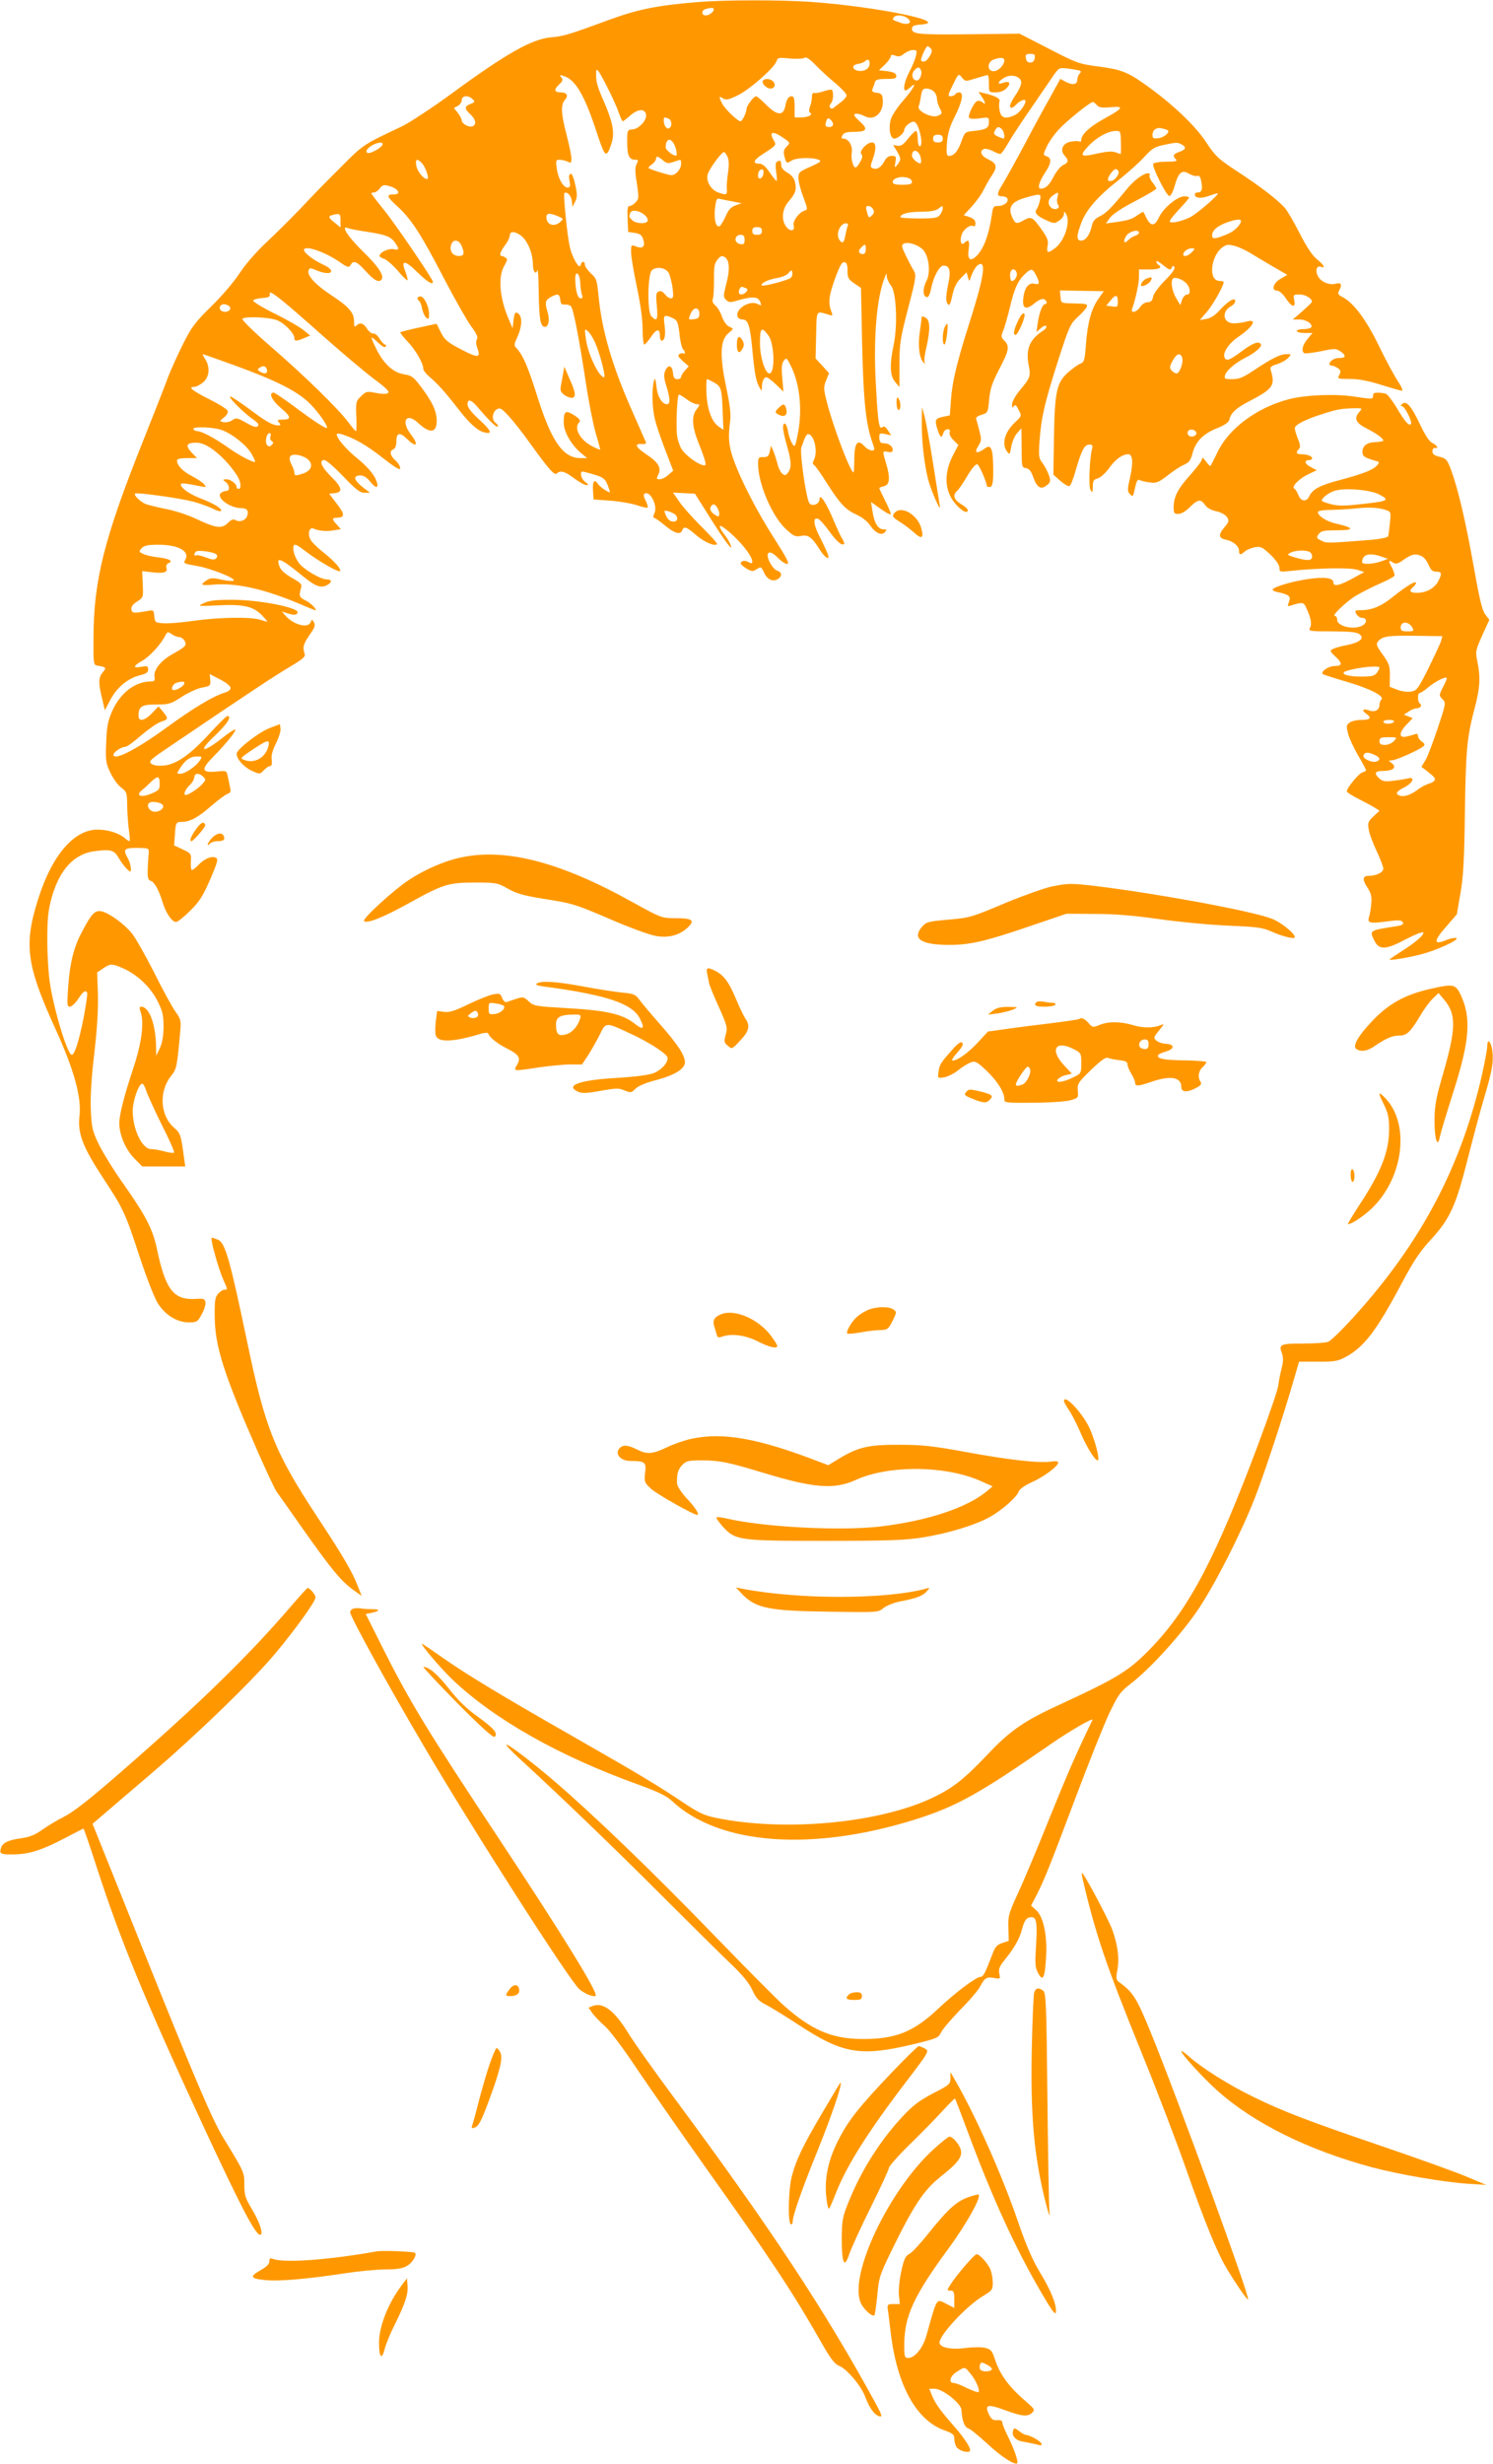 <?xml version="1.0" standalone="no"?>
<!DOCTYPE svg PUBLIC "-//W3C//DTD SVG 20010904//EN"
 "http://www.w3.org/TR/2001/REC-SVG-20010904/DTD/svg10.dtd">
<svg version="1.0" xmlns="http://www.w3.org/2000/svg"
 width="776pt" height="1280pt" viewBox="0 0 776 1280"
 preserveAspectRatio="xMidYMid meet">
<g transform="translate(0,1280) scale(0.1,-0.1)"
fill="#ff9800" stroke="none">
<path d="M3625 12789 c-212 -17 -313 -38 -470 -96 -200 -74 -229 -82 -292 -87
-99 -9 -233 -85 -514 -291 -101 -74 -218 -151 -259 -171 -205 -97 -201 -94
-320 -214 -64 -63 -154 -155 -200 -205 -47 -49 -128 -130 -181 -180 -59 -55
-114 -119 -144 -165 -27 -42 -91 -117 -145 -170 -84 -82 -104 -108 -148 -196
-28 -56 -65 -137 -81 -180 -16 -44 -74 -191 -129 -329 -200 -501 -255 -719
-256 -1015 -1 -137 0 -145 19 -148 45 -7 49 -11 33 -30 -26 -29 -28 -54 -10
-130 l17 -72 29 55 c33 63 90 111 154 127 32 8 42 15 42 30 0 18 -5 19 -35 14
-46 -9 -44 4 4 31 39 22 97 85 120 131 11 21 14 21 34 7 12 -8 29 -15 39 -15
9 0 22 -9 28 -20 12 -23 6 -29 -68 -71 -58 -33 -95 -81 -89 -116 3 -18 0 -23
-17 -23 -83 0 -159 -58 -202 -152 -23 -53 -29 -80 -32 -165 -4 -92 -2 -107 21
-156 14 -30 39 -65 56 -78 29 -21 31 -27 32 -88 0 -36 4 -93 8 -126 5 -33 7
-62 5 -64 -2 -2 -12 3 -22 12 -31 28 -89 47 -145 47 -123 0 -238 -134 -310
-365 -74 -235 -59 -341 91 -670 97 -213 137 -357 125 -454 -10 -90 16 -159
128 -329 98 -148 111 -175 184 -399 37 -112 78 -217 96 -245 39 -61 100 -98
160 -98 42 0 46 2 68 43 13 23 21 52 19 62 -3 17 -11 20 -47 17 -118 -8 -160
45 -205 258 -22 104 -57 172 -170 333 -54 75 -113 172 -133 213 -33 69 -37 87
-41 178 -3 67 3 165 18 293 15 128 21 231 19 307 l-4 114 31 21 c38 26 47 26
111 -3 72 -34 137 -97 173 -169 25 -50 30 -72 30 -131 0 -48 -7 -84 -19 -111
l-19 -40 -1 51 c-2 114 -36 204 -77 204 -10 0 -11 -7 -2 -31 18 -53 3 -164
-41 -294 -45 -136 -71 -235 -71 -281 0 -59 32 -134 76 -180 l43 -44 112 0 112
0 -7 48 c-15 115 -18 125 -52 154 -72 63 -79 188 -15 268 29 36 31 46 47 223
6 64 5 70 -23 110 -17 23 -67 114 -111 203 -45 88 -96 179 -115 203 -40 50
-118 107 -158 116 -35 8 -52 -9 -103 -106 -43 -80 -63 -162 -72 -291 -6 -87
-5 -98 9 -98 9 0 29 18 43 40 26 39 38 48 47 33 3 -5 -6 -63 -18 -129 -24
-121 -47 -194 -62 -194 -22 0 -92 230 -114 375 -7 44 -13 143 -13 220 0 116 4
154 23 223 41 145 117 227 224 240 83 11 101 6 125 -37 12 -20 30 -45 42 -56
20 -18 20 -18 20 6 -1 13 -7 35 -15 49 -27 48 -21 55 48 55 60 -1 62 -2 60
-25 -9 -120 -8 -140 10 -146 20 -6 43 -48 63 -114 16 -53 48 -100 69 -100 8 0
41 26 73 58 48 47 66 75 104 162 36 83 43 107 32 113 -21 12 -59 -2 -90 -34
-15 -16 -31 -29 -36 -29 -5 0 -7 19 -6 43 3 41 2 43 -42 64 l-45 21 4 54 c4
65 6 68 37 68 41 0 85 24 153 84 35 30 73 58 84 62 15 5 18 12 13 32 -3 15 -8
41 -12 58 -6 30 -7 31 -55 26 -82 -8 -87 9 -21 76 69 70 127 142 113 142 -5 0
-31 -17 -58 -38 -110 -88 -141 -83 -45 7 63 60 90 101 63 101 -4 0 -45 -40
-89 -88 -102 -112 -175 -163 -239 -169 -31 -3 -54 0 -66 9 -17 13 -7 21 110
100 409 277 525 353 605 401 74 44 87 55 81 72 -11 33 -6 50 27 98 26 36 30
48 22 63 -10 18 -11 18 -17 2 -13 -34 -87 -15 -130 32 l-20 23 25 -8 c37 -12
52 -11 57 2 9 26 -197 67 -342 67 -84 0 -118 -4 -145 -17 -35 -17 -35 -17 72
-12 132 7 184 -5 229 -51 18 -19 31 -34 28 -34 -2 0 -20 5 -39 11 -51 15 -213
12 -342 -6 -62 -9 -133 -15 -158 -13 -43 3 -45 4 -48 37 -3 33 -4 33 -40 26
-67 -12 -77 -11 -79 10 -2 13 8 27 30 40 32 21 32 22 29 89 l-3 69 51 -6 c61
-7 83 -1 75 23 -3 11 1 20 10 24 28 10 7 23 -49 30 -31 3 -67 11 -81 18 -24
11 -24 12 -9 30 14 14 32 18 86 18 107 0 168 -35 140 -80 -10 -17 -4 -19 61
-30 74 -13 212 -68 190 -77 -7 -3 -36 0 -64 6 -43 10 -56 9 -75 -4 -36 -23
-29 -28 28 -23 120 12 267 -20 452 -98 44 -19 82 -34 84 -34 14 0 -22 37 -49
50 -33 16 -37 24 -24 66 6 18 -2 26 -48 52 -38 22 -58 40 -65 61 -19 53 8 41
128 -57 59 -48 89 -59 119 -42 28 14 27 30 -1 30 -33 0 -123 54 -146 87 -22
33 -33 69 -25 89 4 10 20 2 61 -30 67 -51 171 -111 179 -103 9 9 -30 53 -86
97 -28 22 -57 50 -65 63 -19 29 -10 71 13 61 29 -13 70 -16 107 -9 l36 6 -21
23 c-26 27 -26 36 -3 36 45 1 46 16 4 71 l-41 54 29 3 c44 5 38 30 -20 87 -50
49 -64 85 -34 85 9 0 53 -38 98 -85 65 -68 87 -85 110 -85 l29 0 -29 22 c-57
44 -63 68 -19 68 15 0 33 -12 48 -31 36 -46 52 -34 26 19 -14 27 -47 64 -90
99 -60 48 -109 106 -109 127 0 4 10 4 23 1 68 -21 131 -57 214 -122 69 -54 93
-68 93 -55 0 10 -11 28 -25 40 -28 25 -32 50 -10 58 9 4 15 19 15 39 0 47 17
52 54 16 51 -50 65 -35 21 23 -53 69 -23 116 39 58 60 -56 96 -52 96 12 -1 50
-21 95 -80 174 -40 53 -50 61 -88 67 -56 8 -105 52 -143 126 -37 75 -37 80 5
40 21 -20 36 -29 40 -22 4 6 3 11 -3 11 -5 0 -18 14 -28 30 -10 17 -24 29 -33
27 -8 -1 -23 10 -32 25 -19 30 -37 35 -56 16 -9 -9 -12 -4 -12 23 0 45 -26 75
-122 138 -80 53 -124 101 -114 127 5 13 10 13 42 -1 77 -32 107 -3 32 31 -46
21 -98 60 -98 75 0 27 103 -7 179 -58 47 -33 54 -35 63 -20 15 27 32 20 80
-33 43 -48 70 -61 82 -41 13 21 -19 68 -98 145 -79 77 -117 137 -78 121 9 -4
56 -13 104 -20 96 -15 120 -25 142 -57 22 -31 20 -39 -6 -33 -25 6 -69 -13
-75 -31 -2 -7 7 -14 21 -18 13 -3 46 -31 72 -61 26 -31 49 -53 52 -51 2 3 -3
23 -11 45 -25 62 -3 61 62 -3 50 -49 81 -69 81 -50 0 14 -193 297 -253 372
-37 45 -67 85 -67 87 0 3 6 5 14 5 8 0 22 10 30 21 12 17 21 20 43 14 51 -12
73 -45 30 -45 -41 0 -38 -11 18 -62 73 -66 126 -149 245 -379 55 -105 117
-214 138 -243 29 -39 37 -57 31 -68 -6 -10 -5 -27 1 -44 21 -54 6 -56 -82 -10
-71 37 -86 49 -106 88 l-23 46 -92 -20 c-51 -11 -94 -22 -96 -24 -3 -3 14 -23
36 -47 42 -43 83 -114 83 -142 0 -8 12 -25 27 -38 47 -40 84 -81 144 -158 65
-85 109 -126 145 -135 46 -12 39 7 -24 65 -40 36 -62 65 -62 79 0 32 19 27 54
-15 58 -68 97 -106 103 -99 4 3 -1 12 -11 19 -22 16 -18 56 7 71 16 9 25 4 63
-38 24 -26 72 -87 106 -135 100 -139 130 -173 142 -161 18 18 43 11 90 -25 26
-19 54 -35 63 -35 14 0 13 3 -5 16 -21 14 -31 54 -14 54 5 0 32 -7 61 -16 44
-13 55 -21 67 -49 8 -19 14 -37 14 -41 0 -9 -54 27 -63 43 -17 27 -28 12 -25
-34 l3 -48 85 -6 c47 -3 109 -14 138 -23 29 -10 56 -16 58 -13 3 3 -2 19 -10
36 -11 20 -12 32 -6 36 29 18 69 -62 52 -100 -7 -14 -8 -25 -3 -25 5 0 31 -18
57 -40 51 -42 81 -50 90 -25 9 23 22 18 71 -24 41 -36 97 -61 110 -48 3 3 -33
43 -79 89 -47 46 -99 105 -117 131 l-33 48 57 -3 57 -3 94 -149 c52 -82 94
-140 94 -129 0 10 -13 37 -30 59 -49 65 -34 69 33 9 60 -55 107 -117 107 -143
0 -10 -5 -10 -20 -2 -20 11 -40 6 -40 -8 0 -4 14 -16 30 -26 28 -16 33 -16 53
-3 22 14 24 13 36 -14 17 -38 44 -53 71 -39 26 14 26 37 0 45 -21 7 -50 53
-50 80 0 24 24 18 55 -15 16 -16 37 -30 46 -30 14 0 -2 31 -67 133 -90 140
-177 309 -214 417 -23 67 -26 110 -15 192 5 34 -1 83 -20 174 -35 165 -32 245
9 281 16 13 27 25 25 26 -2 1 -13 7 -24 13 -11 6 -26 29 -33 50 -7 21 -22 47
-33 56 -14 12 -19 24 -14 35 4 10 6 54 6 99 -1 67 2 85 18 105 16 20 23 22 38
13 25 -15 28 -67 7 -142 -15 -59 -15 -65 0 -80 14 -14 21 -15 63 -2 74 21 104
19 114 -8 8 -20 7 -21 -12 -12 -42 23 -120 -26 -105 -66 3 -8 15 -14 26 -14
28 0 39 -33 50 -154 12 -127 19 -165 36 -196 13 -24 13 -24 14 -3 0 30 10 53
23 53 6 0 29 -17 50 -37 l39 -38 -6 70 c-5 53 -3 75 7 90 14 18 16 17 36 -23
46 -90 61 -219 41 -338 -16 -88 -19 -93 -35 -64 -8 14 -17 42 -20 63 -7 40
-25 51 -25 14 0 -12 9 -54 20 -92 24 -83 25 -114 6 -140 -12 -16 -16 -17 -30
-6 -9 7 -21 32 -26 55 -6 22 -16 52 -22 66 l-11 25 -6 -30 c-5 -25 -11 -30
-34 -30 -24 1 -27 -3 -27 -35 0 -102 73 -273 145 -339 40 -37 49 -41 80 -35
37 7 56 -8 98 -75 25 -39 50 -54 41 -24 -3 10 -21 50 -41 89 -36 69 -40 110
-10 98 8 -3 34 -32 57 -64 39 -54 66 -77 77 -66 3 2 -2 15 -10 28 -8 12 -29
58 -47 101 -35 83 -69 136 -70 105 0 -26 -35 -41 -52 -24 -17 16 -52 262 -43
291 20 59 28 73 40 69 30 -12 46 -95 25 -134 -7 -13 -7 -21 1 -26 6 -3 36 -45
66 -93 71 -111 98 -139 155 -165 27 -12 57 -35 70 -55 28 -41 61 -56 78 -35
10 11 9 14 -9 14 -27 0 -48 34 -56 93 l-8 49 52 -37 c28 -20 51 -32 51 -26 0
7 -13 38 -30 71 -16 33 -30 61 -30 64 0 2 11 7 25 10 30 8 33 44 10 120 -19
64 -19 64 10 58 18 -3 25 0 25 11 0 16 -16 30 -35 33 -5 0 -16 2 -22 2 -7 1
-13 14 -13 28 0 23 3 25 31 19 l31 -7 -17 26 c-13 20 -21 24 -30 16 -17 -14
-23 34 -34 250 -11 229 7 428 48 530 9 23 10 23 10 4 1 -12 10 -33 22 -48 28
-35 35 -204 14 -307 -22 -104 -20 -162 8 -194 l22 -26 0 118 c0 108 4 133 45
291 41 156 43 174 30 195 -8 12 -26 47 -41 77 -23 48 -25 56 -12 64 24 13 89
-11 107 -40 26 -38 32 -114 12 -152 -20 -38 -21 -78 -2 -85 11 -4 18 8 26 46
12 60 43 117 64 117 32 0 39 -27 25 -93 -14 -69 -15 -95 0 -110 6 -6 14 12 21
49 9 41 21 66 43 88 l31 31 7 -25 c6 -23 7 -24 13 -5 16 45 33 70 50 73 32 7
15 -86 -61 -323 -59 -187 -83 -287 -90 -377 l-6 -86 -33 -7 c-43 -8 -47 -16
-32 -64 14 -45 23 -51 31 -21 3 11 13 20 22 20 11 0 15 -5 11 -16 -3 -9 4 -25
19 -40 l26 -26 -31 -60 c-37 -75 -40 -148 -10 -207 27 -53 90 -102 90 -71 0 6
-16 20 -35 31 -37 22 -45 48 -20 69 8 6 31 41 52 76 22 38 43 63 52 62 10 -2
47 -87 51 -115 0 -2 7 -3 15 -3 16 0 20 38 16 140 -3 63 -14 80 -39 62 -46
-33 -62 -27 -36 13 15 24 16 32 4 78 -7 29 -15 57 -17 62 -2 6 11 15 29 20 32
10 33 12 39 78 5 56 15 86 52 158 52 99 56 120 27 149 -17 17 -18 22 -6 52 8
18 23 72 35 121 23 99 42 139 78 173 33 31 39 30 58 -6 21 -41 19 -51 -9 -44
-31 7 -53 -24 -58 -81 -4 -50 16 -57 61 -19 17 14 38 23 46 20 16 -6 21 -26 7
-26 -13 0 -30 -42 -38 -96 l-7 -49 22 19 c11 11 24 16 29 12 4 -5 -4 -16 -18
-25 -69 -45 -90 -96 -73 -181 11 -55 8 -63 -49 -131 -21 -26 -38 -57 -38 -70
0 -18 3 -20 9 -10 7 11 13 7 25 -18 17 -31 17 -32 -18 -65 -54 -50 -71 -112
-42 -152 14 -18 15 -16 22 25 4 24 17 55 30 70 l23 26 1 -102 c0 -97 1 -102
22 -105 16 -2 27 -15 38 -46 19 -55 40 -68 70 -44 21 17 22 22 11 55 -7 19
-22 48 -33 62 -19 24 -20 35 -15 114 9 121 26 197 96 416 59 182 63 192 106
231 25 23 45 47 45 53 0 13 -5 13 -80 15 -55 1 -55 1 -58 34 l-3 33 114 -2
114 -2 -29 -41 c-36 -51 -56 -125 -64 -239 -6 -80 -9 -89 -30 -97 -13 -5 -41
-26 -64 -46 -58 -53 -68 -99 -72 -335 l-3 -195 37 -33 c21 -18 42 -30 47 -26
6 3 20 38 31 78 31 107 46 137 71 137 17 0 20 -4 15 -22 -13 -50 -19 -195 -8
-214 10 -16 11 -14 12 17 0 31 4 38 25 43 14 4 40 27 60 54 32 46 69 72 99 72
23 0 27 -42 10 -118 -15 -67 -15 -75 -1 -89 14 -15 16 -13 22 13 14 62 16 66
33 58 10 -4 33 -9 53 -11 29 -4 43 2 88 37 29 23 67 48 84 55 26 11 35 22 45
59 16 62 55 102 127 131 37 14 61 31 64 42 7 37 35 63 109 101 119 62 131 81
107 158 -5 17 0 22 33 32 21 7 47 21 57 32 18 20 18 20 -9 20 -32 0 -78 -23
-169 -84 -55 -37 -77 -46 -112 -46 -38 0 -43 2 -38 20 7 25 52 64 107 92 49
24 87 58 80 69 -11 19 -43 7 -100 -36 -63 -47 -81 -54 -90 -31 -9 25 24 74 74
107 78 54 99 95 40 78 -18 -5 -47 -9 -65 -9 -57 0 -66 62 -13 90 11 6 20 17
20 26 0 22 -37 0 -80 -47 -23 -26 -47 -42 -70 -46 l-34 -6 37 43 c32 37 87
135 87 154 0 3 -8 6 -18 6 -27 0 -42 20 -42 57 0 47 24 98 55 119 22 15 31 15
67 5 23 -7 60 -25 82 -39 23 -14 74 -45 114 -68 l73 -42 -36 -21 c-38 -22 -49
-61 -17 -61 10 0 30 -17 43 -37 32 -49 54 -56 46 -14 -6 30 -5 31 28 31 32 0
69 -24 63 -40 -2 -4 -25 -26 -51 -49 l-48 -41 35 0 c35 0 71 -24 61 -41 -4 -5
-22 -9 -41 -9 -19 0 -34 -4 -34 -10 0 -5 18 -10 41 -10 l41 0 -26 -31 c-26
-31 -34 -63 -17 -74 6 -3 44 2 86 10 70 15 79 15 101 0 32 -21 30 -35 -4 -35
-27 0 -52 -15 -52 -32 0 -4 6 -8 13 -8 7 0 21 -6 31 -13 15 -11 16 -17 7 -35
-11 -20 -9 -21 57 -21 46 0 96 -10 162 -31 52 -16 100 -30 107 -30 6 0 -3 22
-21 49 -18 27 -63 109 -98 182 -67 138 -132 225 -189 255 -24 12 -28 18 -19
34 17 32 12 43 -17 36 -34 -9 -77 9 -93 39 -15 29 -7 57 15 49 27 -11 16 10
-20 39 -24 19 -54 64 -90 135 -30 59 -65 119 -78 133 -40 44 -129 112 -244
187 -102 67 -115 79 -166 156 -58 87 -179 201 -318 299 -89 63 -125 77 -245
92 -97 13 -110 18 -253 92 l-152 78 -247 -3 c-277 -3 -312 0 -312 28 0 15 9
19 43 22 169 12 -219 93 -568 118 -161 11 -444 11 -590 -1z m85 -37 c0 -14
-23 -32 -42 -32 -23 0 -24 27 0 33 29 8 42 7 42 -1z m1006 -46 c30 -23 6 -39
-36 -24 -45 16 -43 15 -35 27 9 16 48 14 71 -3z m122 -158 c8 -8 7 -18 -6 -40
-15 -26 -32 -35 -44 -23 -6 6 24 74 33 75 3 0 10 -5 17 -12z m-78 -40 c-4 -18
-19 -55 -34 -82 -24 -46 -35 -96 -19 -96 3 0 15 7 25 17 39 35 15 -9 -37 -69
-31 -35 -60 -79 -65 -99 -13 -46 -3 -99 18 -99 19 0 52 29 52 45 0 18 37 48
53 42 24 -9 50 -127 27 -127 -5 0 -10 18 -10 40 0 22 -4 40 -9 40 -5 0 -24
-18 -42 -41 -24 -31 -38 -40 -54 -36 l-23 4 19 -31 c23 -38 23 -47 3 -72 -15
-18 -15 -17 -10 14 5 29 3 32 -19 32 -17 0 -29 -9 -39 -29 -17 -31 -38 -44
-60 -35 -13 5 -13 11 0 46 20 57 18 88 -4 88 -27 0 -69 -47 -55 -61 8 -8 6
-19 -6 -40 -9 -16 -19 -29 -24 -29 -13 0 -25 44 -20 78 6 35 -17 72 -44 72
-10 0 -11 4 -4 18 7 13 23 17 62 17 64 0 72 15 30 52 -17 15 -31 31 -31 35 0
12 25 9 55 -6 51 -27 101 22 93 90 -2 23 -9 30 -31 32 -22 3 -27 7 -22 20 4 9
10 25 12 35 4 13 17 17 60 17 46 0 54 3 51 18 -2 12 -16 18 -46 22 l-44 5 31
29 c17 17 31 36 31 43 0 9 6 10 23 4 17 -7 29 -4 46 10 13 10 33 19 46 19 21
0 22 -3 15 -32z m618 -10 c-2 -15 -10 -23 -23 -23 -13 0 -21 8 -23 23 -3 18 1
22 23 22 22 0 26 -4 23 -22z m-1035 -131 c31 -27 57 -54 57 -62 0 -7 -12 -23
-27 -34 -16 -12 -33 -25 -40 -31 -16 -13 -29 8 -14 23 12 12 15 59 5 70 -3 3
-22 0 -42 -7 -21 -7 -43 -11 -49 -9 -8 3 -13 -5 -13 -21 0 -13 -4 -36 -10 -50
-6 -17 -6 -27 1 -32 17 -10 -11 -24 -48 -24 l-33 0 0 55 c0 41 -4 55 -14 55
-18 0 -27 -14 -35 -54 -10 -49 -43 -46 -97 8 -25 25 -49 46 -54 46 -12 0 -50
-50 -50 -66 0 -19 -22 -64 -31 -64 -15 0 -80 63 -95 91 -19 37 -18 42 5 27 15
-9 29 -6 76 17 62 30 190 143 201 177 6 19 12 20 68 14 33 -3 67 -2 75 3 11 7
27 -3 60 -37 25 -26 72 -69 104 -95z m877 120 c0 -25 -31 -57 -56 -57 -33 0
-35 46 -1 60 32 13 57 12 57 -3z m-700 -16 c0 -26 -24 -43 -57 -39 -35 4 -38
32 -3 36 14 2 29 8 35 13 15 14 25 11 25 -10z m-1305 -253 c9 -27 19 -48 22
-48 3 0 21 14 40 31 40 34 76 36 81 3 4 -29 -37 -74 -70 -76 -28 -2 -28 -4
-28 -68 0 -68 10 -90 42 -90 16 0 17 -3 7 -22 -9 -17 -9 -40 1 -100 11 -72 11
-80 -5 -98 -10 -11 -24 -20 -32 -20 -11 0 -13 -15 -11 -67 l3 -68 34 -5 c27
-4 37 -11 44 -33 12 -37 -1 -51 -36 -38 -26 10 -27 10 -27 -29 0 -22 14 -103
30 -180 19 -89 30 -170 30 -220 0 -44 4 -80 9 -80 4 0 20 18 35 40 28 43 46
45 46 4 0 -13 4 -24 9 -24 16 0 22 31 15 81 -7 53 -3 57 41 37 27 -12 30 -21
39 -103 4 -27 11 -54 16 -59 12 -12 13 -29 2 -22 -4 2 -14 1 -21 -4 -10 -6 -6
-14 18 -36 l31 -27 -20 -22 c-11 -12 -20 -27 -20 -33 0 -7 -9 -12 -19 -12 -15
0 -21 8 -23 32 -4 40 -24 47 -40 13 -9 -21 -8 -36 5 -79 20 -64 22 -96 4 -96
-26 0 -50 40 -55 92 -5 43 -7 48 -13 28 -12 -43 -10 -143 6 -202 7 -30 32
-102 54 -159 l40 -104 -25 -22 c-14 -13 -34 -23 -45 -23 -17 0 -18 3 -9 21 20
36 3 66 -57 106 -60 40 -69 59 -27 56 17 -1 24 2 21 10 -3 7 -33 75 -67 152
-108 242 -162 428 -179 608 -8 82 -11 91 -40 117 -17 16 -31 36 -31 44 0 22
-18 20 -22 -1 -6 -27 -45 40 -57 97 -13 58 -34 270 -28 276 12 12 36 -12 39
-39 l4 -32 13 27 c12 23 12 38 1 88 -8 36 -17 59 -24 57 -6 -2 -10 -12 -8 -21
1 -9 3 -24 5 -33 1 -10 -4 -18 -12 -18 -23 0 -50 47 -57 98 -6 44 -5 47 15 47
12 0 31 -5 42 -10 17 -9 19 -7 19 17 0 15 -12 71 -25 122 -29 110 -31 157 -9
182 20 22 11 39 -21 39 -34 0 -38 14 -10 40 20 19 23 26 12 38 -10 13 -8 14
13 7 60 -18 107 -97 169 -285 38 -116 47 -131 61 -110 6 8 15 33 21 55 14 50
2 107 -45 214 -34 77 -40 102 -37 151 2 19 14 1 51 -70 27 -52 56 -116 65
-142z m1570 221 c12 -19 -4 -61 -23 -57 -21 4 -27 33 -10 52 16 18 25 20 33 5z
m824 -5 c11 -4 12 -7 3 -16 -7 -7 -12 -20 -12 -30 0 -27 -23 -32 -59 -14 l-30
16 -54 -98 c-30 -53 -91 -165 -135 -249 -45 -84 -95 -174 -111 -200 -31 -50
-32 -63 -1 -63 10 0 22 -5 25 -10 11 -17 -15 -40 -46 -40 -26 0 -28 -4 -34
-47 -15 -105 -44 -181 -83 -216 -31 -28 -45 -13 -37 39 6 44 -1 54 -23 32 -17
-17 -25 12 -13 45 11 28 45 52 61 42 6 -3 10 3 10 15 0 14 -9 24 -30 32 l-31
10 40 43 c22 24 50 62 62 86 12 24 32 60 46 80 28 43 24 60 -22 82 -36 17 -46
43 -21 53 8 3 28 -2 45 -10 16 -9 34 -16 40 -16 5 0 24 26 42 58 18 31 72 114
121 184 48 70 100 146 115 168 27 38 29 39 73 34 25 -3 51 -8 59 -10z m-537
-41 c30 9 58 17 61 17 4 0 7 -20 7 -45 0 -45 0 -45 35 -45 22 0 43 8 55 20 27
27 18 42 -16 30 -36 -14 -27 10 11 29 35 17 79 4 83 -25 2 -11 -11 -40 -27
-64 -31 -45 -39 -70 -23 -70 5 0 17 9 27 20 17 18 45 28 45 15 0 -20 -33 -63
-55 -73 -48 -22 -72 -16 -79 22 -4 18 -4 40 -1 48 6 16 -21 30 -80 44 l-29 7
17 -26 c21 -32 22 -44 3 -28 -7 6 -20 9 -27 6 -17 -7 -50 -75 -42 -87 3 -5 27
-7 54 -3 48 7 49 6 49 -18 0 -32 -13 -40 -75 -47 -49 -5 -50 -5 -68 -55 -18
-51 -39 -75 -65 -75 -12 0 -14 13 -10 68 4 51 14 84 42 139 38 76 46 123 22
123 -8 0 -18 -4 -21 -10 -3 -5 -14 -10 -24 -10 -16 0 -14 7 12 60 29 59 29 59
47 37 18 -21 18 -21 72 -4z m-218 -69 c9 -8 16 -25 16 -37 0 -12 7 -35 15 -50
13 -26 13 -28 -9 -38 -32 -15 -111 24 -101 49 4 9 9 34 12 55 5 30 10 37 29
37 12 0 30 -7 38 -16z m-2398 -39 c14 -13 13 -16 -10 -25 -33 -12 -33 -25 -1
-54 28 -26 33 -54 11 -62 -19 -7 -56 13 -56 30 0 7 -9 25 -20 39 l-21 26 21
11 c11 6 20 20 20 30 0 24 34 27 56 5z m3245 -31 c11 -13 26 -15 72 -11 73 7
66 -5 -38 -62 -72 -40 -115 -80 -115 -108 0 -8 -4 -11 -10 -8 -5 3 -26 3 -45
-1 -42 -8 -58 -44 -31 -73 22 -24 20 -36 -9 -49 -13 -6 -35 -33 -49 -60 -23
-45 -41 -62 -67 -62 -18 0 -8 36 21 80 35 52 38 78 10 88 -19 7 -19 8 0 49 10
23 38 63 62 89 42 46 164 144 178 144 4 0 14 -7 21 -16z m-2227 -70 c18 -7 21
-39 5 -50 -13 -8 -29 13 -29 39 0 19 1 20 24 11z m856 -30 c0 -8 -9 -14 -20
-14 -21 0 -24 8 -14 34 5 13 9 14 20 5 8 -6 14 -18 14 -25z m878 -26 c11 -11
17 -48 7 -48 -2 0 -15 5 -29 11 -21 10 -23 15 -15 30 11 22 20 24 37 7z m862
-5 c12 -11 -21 -38 -49 -41 -25 -3 -31 0 -31 15 0 28 20 43 49 36 14 -3 28 -8
31 -10z m-244 -63 c1 -33 0 -60 -1 -60 -2 0 -14 4 -28 9 -15 6 -45 4 -86 -5
-95 -22 -103 -17 -56 35 42 46 103 80 145 81 24 0 25 -3 26 -60z m-1755 24
c37 -25 37 -26 18 -45 -14 -14 -18 -27 -13 -47 10 -41 13 -43 37 -27 23 16
108 19 142 5 17 -7 10 -12 -42 -36 -59 -25 -63 -30 -63 -59 0 -18 11 -62 25
-98 24 -64 24 -66 5 -72 -28 -9 -61 -55 -55 -76 9 -28 -16 -35 -37 -9 -28 35
-24 93 10 132 36 42 43 61 35 99 -4 21 -17 38 -39 51 -24 14 -34 27 -34 44 0
17 -4 22 -16 17 -13 -5 -15 -15 -10 -54 4 -27 5 -49 2 -49 -3 0 -19 20 -36 45
-23 33 -38 45 -56 45 -34 0 -27 19 17 47 74 48 75 49 62 72 -29 47 -8 54 48
15z m829 -4 c0 -15 -7 -20 -25 -20 -18 0 -25 5 -25 20 0 15 7 20 25 20 18 0
25 -5 25 -20z m-1389 -47 c6 -19 8 -37 5 -40 -9 -9 -56 26 -56 41 0 53 33 53
51 -1z m-1523 15 c-6 -17 -67 -50 -79 -42 -20 12 31 52 69 53 8 1 12 -4 10
-11z m4153 2 c27 -15 24 -26 -11 -39 -32 -11 -37 -20 -18 -39 9 -9 -2 -12 -49
-12 -34 0 -65 -5 -69 -11 -8 -13 66 -162 83 -167 7 -2 19 19 28 51 21 73 38
87 76 64 16 -9 35 -14 43 -11 9 4 16 -6 20 -31 8 -39 2 -55 -20 -55 -8 0 -14
-5 -14 -10 0 -20 33 -23 76 -7 24 9 44 14 44 12 0 -12 -112 -108 -145 -124
-50 -24 -105 -34 -105 -20 0 6 23 34 50 63 28 29 50 56 50 59 0 4 -11 7 -24 7
-36 0 -108 -59 -131 -107 -23 -49 -42 -51 -65 -8 -8 17 -16 32 -17 34 -1 2
-15 -6 -31 -17 -29 -21 -47 -27 -120 -37 l-44 -6 21 29 c12 18 63 52 131 87
60 31 110 61 110 65 0 4 -9 19 -21 34 -11 14 -17 30 -14 36 3 5 0 10 -7 10
-25 0 -76 -38 -114 -86 -78 -95 -105 -122 -138 -138 -25 -12 -36 -25 -41 -49
-10 -46 -32 -77 -55 -77 -26 0 -26 24 1 94 25 67 86 137 195 222 45 36 104 88
130 117 39 43 55 54 98 63 70 15 75 15 97 4z m-1356 -67 c3 -14 4 -27 1 -30
-8 -9 -46 22 -46 38 0 38 35 32 45 -8z m-1004 3 c8 -16 9 -44 3 -83 -5 -32 -8
-70 -6 -85 2 -31 -2 -33 -45 -18 -38 14 -64 58 -55 93 7 28 71 116 85 117 4 0
12 -11 18 -24z m-329 -24 c14 -11 23 -12 49 -3 41 14 39 15 39 -11 0 -26 -27
-58 -50 -58 -16 0 -110 29 -119 37 -3 2 5 10 17 19 12 8 22 22 22 30 0 16 12
12 42 -14z m-1258 -11 c19 -21 39 -81 26 -81 -19 0 -50 38 -56 68 -7 36 4 42
30 13z m3615 -63 c-6 -10 -17 -22 -24 -25 -29 -11 -35 3 -13 34 17 23 26 29
35 21 9 -7 10 -15 2 -30z m-1841 10 c-4 -27 -28 -36 -28 -10 0 20 8 32 22 32
5 0 8 -10 6 -22z m756 -24 c9 -3 16 -12 16 -20 0 -10 -14 -14 -50 -14 -36 0
-50 4 -50 14 0 22 48 34 84 20z m772 -100 c-4 -14 -2 -32 4 -39 14 -17 -17
-30 -36 -14 -21 17 -17 46 8 63 30 21 31 20 24 -10z m-91 -16 c-4 -18 -12 -39
-17 -45 -14 -18 2 -36 52 -58 37 -17 41 -17 65 -1 14 9 25 24 25 34 0 15 2 15
10 2 26 -40 -5 -139 -55 -178 -38 -30 -47 -28 -40 11 5 27 0 41 -35 90 -44 61
-51 64 -90 42 -35 -20 -43 -18 -57 12 -27 57 -7 86 74 108 73 20 76 20 68 -17z
m-1590 -6 l40 -8 -32 -11 c-23 -8 -37 -23 -51 -56 -11 -24 -25 -47 -30 -51
-20 -12 -32 31 -26 89 7 55 8 57 33 50 14 -3 44 -9 66 -13z m723 -39 c7 -11 5
-21 -5 -31 -17 -17 -19 -15 -28 21 -6 21 -4 27 8 27 9 0 20 -8 25 -17z m362 4
c0 -7 -6 -22 -14 -33 -13 -16 -27 -19 -110 -19 -53 0 -96 3 -96 7 0 17 43 28
107 28 45 0 76 5 89 15 24 18 24 18 24 2z m-1546 -37 c10 -10 15 -23 12 -29
-10 -16 -62 -13 -80 5 -18 18 -18 17 -10 38 8 20 50 12 78 -14z m-1584 -26 l0
-36 -29 24 c-35 27 -37 35 -13 41 38 10 42 7 42 -29z m1129 23 c30 -13 31 -14
13 -30 -32 -29 -72 -15 -72 25 0 21 16 23 59 5z m3551 -25 c0 -19 -35 -54 -68
-67 -65 -28 -82 -29 -82 -8 0 26 27 49 76 67 44 16 74 20 74 8z m-2045 -29
c-4 -10 -9 -33 -12 -50 -6 -37 -18 -42 -33 -14 -15 30 8 81 37 81 10 0 13 -6
8 -17z m-445 -23 c0 -15 -7 -20 -25 -20 -18 0 -25 5 -25 20 0 15 7 20 25 20
18 0 25 -5 25 -20z m-1235 -41 c27 -33 45 -87 45 -136 0 -35 16 -53 23 -26 3
10 6 -40 7 -112 2 -136 8 -176 27 -182 23 -8 33 32 18 79 -14 49 -11 59 22 77
33 17 41 14 45 -16 2 -22 8 -27 24 -25 12 1 26 -3 32 -10 13 -16 42 -166 77
-396 14 -95 37 -211 50 -258 14 -46 25 -87 25 -89 0 -3 -18 4 -39 15 -66 33
-101 96 -70 127 8 8 1 18 -27 36 -45 28 -54 22 -54 -39 0 -46 38 -114 89 -157
l33 -27 -35 0 c-88 0 -148 83 -219 304 -53 169 -78 227 -109 262 -19 20 -19
21 1 65 23 52 26 102 5 119 -17 14 -22 6 -27 -45 l-4 -30 -17 40 c-50 111 -60
228 -26 284 16 27 18 36 7 42 -7 5 -16 9 -20 9 -15 0 -8 23 17 56 14 18 25 41
25 52 0 28 44 17 75 -19z m3195 32 c0 -5 -9 -13 -20 -16 -11 -3 -27 -13 -35
-22 -23 -23 -30 -8 -11 22 16 24 66 36 66 16z m-2050 -37 c0 -21 -4 -25 -22
-22 -35 5 -33 48 3 48 14 0 19 -7 19 -26z m-1472 -29 c18 -40 15 -55 -12 -55
-32 0 -50 24 -42 55 8 33 39 33 54 0z m2102 -20 c0 -15 -6 -25 -14 -25 -23 0
-28 17 -10 34 21 21 24 20 24 -9z m1695 -15 c-18 -20 -45 -27 -45 -12 0 15 24
32 44 32 18 0 19 -1 1 -20z m-115 -90 c5 0 10 5 12 12 3 9 6 9 12 0 5 -8 -13
-33 -49 -69 -32 -32 -59 -69 -62 -85 -4 -21 -11 -28 -28 -28 -13 0 -30 -11
-39 -25 -19 -29 -52 -35 -41 -7 16 43 35 129 35 164 l0 38 55 0 c51 0 69 10
45 25 -5 3 -10 11 -10 16 0 6 14 -1 31 -15 17 -14 34 -26 39 -26z m-1675 -7
c0 -36 4 -44 35 -65 l35 -24 6 -294 c7 -295 19 -410 53 -508 14 -39 14 -42 -3
-42 -10 0 -26 9 -36 20 -39 43 -55 21 -55 -78 -1 -63 -2 -66 -15 -42 -28 48
-93 226 -120 324 -25 93 -26 101 -12 138 l16 39 -35 39 -35 38 3 122 c3 133
-2 125 66 105 21 -7 22 -6 12 19 -16 44 -12 80 21 171 24 65 35 85 48 83 12
-2 16 -14 16 -45z m-928 -13 c6 -14 15 -49 19 -77 5 -45 4 -53 -9 -53 -9 0
-23 10 -31 21 -10 14 -21 19 -32 15 -14 -6 -16 -16 -10 -76 6 -72 1 -83 -28
-54 -23 22 -20 223 3 241 26 21 74 11 88 -17z m634 -23 c-12 -12 -144 -47
-151 -40 -10 10 33 31 76 38 26 4 53 15 62 26 15 18 17 18 20 3 2 -9 -1 -21
-7 -27z m1173 27 c6 -17 -9 -44 -25 -44 -5 0 -9 14 -9 30 0 33 23 42 34 14z
m-2268 -55 c1 -24 5 -52 9 -61 5 -13 3 -18 -8 -18 -15 0 -27 46 -27 103 0 48
25 25 26 -24z m3145 4 c25 -21 31 -63 10 -63 -10 0 -21 -12 -27 -27 l-9 -28
-23 38 c-21 37 -29 87 -15 100 9 9 44 -2 64 -20z m-2287 -29 c13 -5 14 -9 5
-20 -15 -18 -39 -18 -39 -1 0 12 9 27 16 27 1 0 10 -3 18 -6z m-2189 -255 c94
-83 210 -181 258 -217 70 -52 84 -68 72 -75 -9 -5 -35 -4 -63 2 -44 9 -49 8
-75 -17 -27 -26 -28 -31 -25 -105 2 -42 1 -77 -2 -77 -3 0 -21 22 -40 47 -54
72 -231 244 -403 393 -89 77 -152 139 -147 144 14 14 142 8 181 -8 39 -16 89
-68 89 -92 0 -17 9 -18 50 -1 l32 14 -33 27 c-18 15 -86 55 -152 87 -68 34
-116 64 -111 69 5 5 27 10 49 12 33 2 39 6 37 22 -4 25 63 -29 283 -225z
m4125 182 c0 -25 -3 -27 -30 -23 l-30 4 23 28 c26 32 37 30 37 -9z m-4621 -20
c17 -11 5 -31 -19 -31 -21 0 -34 15 -25 30 8 12 25 13 44 1z m2446 -41 c0 -20
-6 -26 -27 -28 -32 -4 -32 -3 -16 33 15 32 43 29 43 -5z m-542 -150 c26 -58
57 -180 47 -180 -27 0 -85 122 -95 200 -7 52 -7 54 10 40 10 -8 27 -35 38 -60z
m901 37 c31 -42 36 -197 5 -197 -22 0 -49 84 -49 158 0 80 8 87 44 39z m-2767
-158 c195 -71 303 -124 369 -182 43 -38 104 -119 104 -139 0 -11 -68 33 -176
114 -50 37 -96 68 -102 68 -28 0 -8 -41 38 -80 54 -45 56 -60 8 -60 -26 0 -29
-2 -18 -15 10 -12 10 -15 -3 -15 -30 0 -62 18 -150 84 -49 36 -94 66 -100 66
-15 0 68 -84 116 -117 27 -19 35 -29 27 -37 -8 -8 -25 -3 -61 18 -46 26 -52
27 -73 12 -13 -8 -33 -12 -45 -9 -21 5 -21 5 4 25 14 11 22 25 18 34 -3 8 -45
35 -94 59 -91 46 -114 65 -80 65 11 0 32 11 47 24 33 27 37 80 10 121 -9 14
-14 25 -12 25 2 0 80 -27 173 -61z m4917 44 c9 -22 -12 -83 -29 -83 -7 0 -18
7 -26 16 -11 13 -10 21 6 50 20 37 39 44 49 17z m-4756 -66 c4 -19 -15 -22
-38 -7 -13 9 -13 11 0 20 19 13 34 8 38 -13z m2323 -64 c38 -22 40 -31 45
-147 l4 -99 -22 15 c-37 24 -61 85 -66 171 -2 42 -1 77 3 77 4 0 20 -8 36 -17z
m-141 -88 c19 -14 42 -25 52 -25 17 0 17 -2 -3 -29 -26 -36 -22 -89 14 -178
13 -32 27 -71 31 -86 6 -26 5 -28 -16 -22 -32 10 -85 51 -105 81 -9 14 -19 43
-23 65 -8 45 -1 219 9 219 4 0 22 -11 41 -25z m-2418 -159 c56 -20 131 -80
156 -125 13 -23 21 -41 17 -41 -18 0 -83 35 -137 73 -70 50 -140 87 -162 87
-8 0 -18 5 -21 10 -9 15 103 12 147 -4z m5066 -13 c5 -17 -26 -29 -40 -15 -6
6 -7 15 -3 22 9 14 37 9 43 -7z m-4812 -20 c-4 -9 -1 -20 6 -24 10 -7 10 -11
0 -21 -9 -9 -15 -9 -23 -1 -14 14 -4 63 12 63 6 0 8 -7 5 -17z m-303 -66 c47
-33 97 -87 130 -139 19 -30 23 -68 7 -68 -5 0 -10 4 -10 9 0 17 -31 41 -53 41
-20 -1 -21 -2 -4 -14 20 -15 23 -46 5 -46 -7 0 -19 -4 -27 -9 -34 -22 41 -81
103 -81 29 0 40 -13 31 -40 -7 -23 -39 -35 -61 -22 -12 7 -23 2 -41 -16 -30
-30 -62 -26 -165 23 -40 19 -109 42 -153 50 -44 9 -92 21 -107 26 -29 12 -64
46 -56 55 8 7 228 -23 302 -42 33 -9 77 -25 99 -35 21 -11 42 -18 45 -14 11
10 -34 38 -101 64 -61 23 -107 55 -107 74 0 9 20 7 100 -9 32 -6 34 -6 21 10
-8 10 -36 28 -62 42 -47 23 -79 56 -79 81 0 9 16 13 52 13 l52 0 -28 29 c-34
36 -27 51 23 51 26 0 51 -10 84 -33z m500 -56 c26 -25 15 -56 -25 -70 -40 -14
-48 -14 -48 3 0 7 -6 26 -14 41 -21 41 -10 58 32 51 20 -3 44 -14 55 -25z
m2127 -252 c6 -11 10 -26 8 -34 -2 -11 -8 -10 -27 4 -16 12 -22 24 -18 35 9
22 24 20 37 -5z m-222 -31 c18 -15 15 -38 -7 -38 -20 0 -34 14 -44 43 -6 15
-3 17 16 11 12 -3 28 -11 35 -16z m-2384 -208 c7 -7 6 -14 -1 -21 -9 -9 -22
-7 -53 5 -23 9 -46 14 -51 11 -11 -7 -12 8 -1 19 9 10 93 -1 106 -14z m74
-692 c2 -11 -8 -20 -35 -28 -61 -20 -166 -84 -296 -179 -158 -115 -277 -176
-277 -142 0 14 41 41 61 41 9 0 46 27 83 60 38 32 83 64 102 70 40 13 40 16
11 53 l-23 27 -34 -35 c-38 -40 -70 -46 -70 -14 0 49 16 59 92 59 67 0 76 3
133 40 34 22 82 44 106 48 42 8 44 10 42 39 l-3 31 52 -27 c29 -14 54 -33 56
-43z m-240 20 c-5 -16 -49 -39 -60 -32 -11 7 2 32 20 37 32 9 44 7 40 -5z m80
-400 c-20 -30 -76 -68 -101 -68 -19 0 -19 1 -2 28 26 42 54 62 87 62 29 0 30
-1 16 -22z m19 -84 c14 -14 13 -17 -8 -40 -22 -23 -69 -54 -84 -54 -14 0 -2
29 20 50 14 13 25 32 25 42 0 22 26 24 47 2z m-227 -37 c0 -29 -5 -34 -46 -51
-51 -21 -81 -10 -47 18 10 8 32 28 48 44 36 34 45 31 45 -11z m16 -109 c11
-18 -23 -41 -50 -34 -27 7 -37 41 -14 48 18 6 57 -3 64 -14z m-86 -1485 c7
-21 43 -100 81 -177 39 -76 67 -141 64 -144 -3 -3 -26 -1 -50 6 -25 7 -56 12
-69 12 -47 0 -96 102 -96 198 0 54 31 142 50 142 5 0 14 -17 20 -37z"/>
<path d="M3965 12380 c-8 -13 19 -40 39 -40 21 0 30 18 16 35 -14 17 -46 20
-55 5z"/>
<path d="M2927 10860 c-3 -19 -9 -48 -12 -65 -4 -24 -1 -33 20 -48 14 -10 33
-16 42 -13 18 7 14 31 -21 108 l-23 53 -6 -35z"/>
<path d="M5960 11353 c-15 -6 -30 -23 -30 -35 0 -13 41 5 51 23 10 19 6 22
-21 12z"/>
<path d="M2170 11251 c0 -6 4 -12 9 -15 5 -3 12 -21 15 -40 4 -19 13 -39 21
-46 13 -11 15 -8 15 19 0 40 -26 91 -45 91 -8 0 -15 -4 -15 -9z"/>
<path d="M5292 11135 c-22 -46 -28 -75 -14 -75 14 1 56 100 46 110 -7 7 -18
-6 -32 -35z"/>
<path d="M4790 11148 c0 -7 -5 -42 -10 -78 -10 -68 -1 -134 21 -154 9 -8 10
-8 5 1 -4 7 0 42 9 78 21 94 20 142 -5 155 -15 8 -20 8 -20 -2z"/>
<path d="M4911 11102 c-13 -25 -15 -92 -2 -92 8 0 21 99 15 108 -1 2 -7 -5
-13 -16z"/>
<path d="M3830 11010 c0 -43 13 -52 30 -20 8 14 8 26 0 40 -17 32 -30 23 -30
-20z"/>
<path d="M7139 10755 c-1 -3 -2 -9 -3 -15 -1 -14 -5 -14 -100 0 -100 15 -255
8 -341 -15 -164 -44 -308 -151 -367 -274 -17 -36 -34 -68 -36 -71 -2 -3 -12 6
-21 19 l-19 24 -11 -22 c-7 -12 -35 -47 -63 -78 -56 -63 -78 -106 -78 -158 0
-31 3 -35 25 -35 15 0 38 14 59 35 41 41 58 44 79 12 10 -15 31 -27 58 -33 24
-5 48 -18 56 -30 12 -19 11 -25 -12 -52 -34 -40 -32 -58 7 -66 38 -8 68 -33
68 -58 0 -22 8 -23 30 -3 10 9 33 18 52 22 32 5 40 0 82 -39 28 -28 46 -53 46
-68 0 -22 2 -22 58 -16 138 15 309 18 346 6 l37 -12 -33 -18 c-92 -52 -128
-62 -128 -35 0 23 -48 29 -130 17 -76 -11 -168 -37 -184 -52 -5 -5 4 -12 20
-15 64 -14 75 -22 64 -51 -10 -25 -9 -26 12 -19 59 18 64 17 77 -12 24 -51 31
-85 20 -104 -9 -18 -4 -19 114 -19 89 0 128 -4 142 -14 29 -21 5 -43 -63 -57
-31 -6 -65 -15 -75 -21 -16 -8 -15 -12 13 -38 39 -36 38 -50 -3 -50 -33 0 -78
-32 -60 -43 5 -3 61 -21 126 -40 119 -35 194 -74 177 -91 -6 -6 -10 -18 -10
-27 0 -27 -24 -41 -53 -30 -32 12 -43 2 -17 -16 31 -22 24 -33 -23 -33 -24 0
-52 -6 -62 -14 -18 -13 -18 -18 -8 -58 6 -24 30 -75 52 -113 23 -38 41 -73 41
-76 0 -4 -9 -9 -19 -12 -18 -4 -81 -81 -81 -98 0 -5 28 -23 62 -40 35 -18 73
-38 85 -46 l23 -15 -31 -29 c-28 -26 -31 -34 -25 -68 3 -22 22 -72 41 -112 19
-41 35 -82 35 -91 0 -20 -36 -38 -75 -38 -33 0 -36 -19 -7 -62 19 -30 23 -46
19 -85 -2 -26 -8 -58 -12 -69 -9 -29 7 -33 93 -21 61 8 75 8 83 -4 6 -11 -1
-15 -34 -21 -142 -22 -141 -21 -112 -78 24 -47 61 -44 167 13 43 22 81 37 85
33 10 -10 -44 -56 -120 -103 -31 -20 -56 -37 -55 -38 8 -7 141 18 198 37 86
28 170 71 148 75 -9 2 -33 -3 -54 -12 -63 -26 -63 -3 1 69 l57 66 19 110 c15
86 20 178 23 423 5 327 11 388 51 539 27 102 31 157 14 240 -11 54 -10 58 25
137 l37 81 -22 29 c-16 22 -30 82 -60 252 -41 230 -81 401 -118 501 -20 51
-25 57 -59 65 -27 6 -37 14 -37 28 0 11 6 19 13 18 21 -5 13 13 -12 25 -17 7
-39 41 -69 105 -44 91 -69 119 -91 97 -7 -7 -7 -10 1 -10 14 0 54 -80 47 -92
-9 -15 -33 12 -74 83 -22 36 -47 69 -56 73 -19 7 -63 8 -65 1z m-72 -93 c-32
-35 -21 -59 36 -88 52 -26 87 -52 87 -63 0 -3 -19 -7 -42 -8 -46 -1 -71 -23
-66 -58 3 -18 15 -24 77 -42 11 -3 10 -7 -3 -22 -21 -23 -72 -43 -196 -76
-100 -26 -138 -47 -155 -83 -14 -31 -43 -28 -56 5 -6 15 -15 31 -22 35 -16 10
26 52 76 76 l41 19 -32 17 c-32 16 -35 36 -6 36 8 0 14 4 14 9 0 11 -25 21
-56 21 -26 0 -31 9 -13 27 9 9 8 22 -5 53 -9 22 -16 47 -16 55 0 18 52 45 140
73 77 25 99 29 164 31 47 1 48 0 33 -17z m102 -431 c57 -30 47 -35 -95 -50
-85 -10 -121 -10 -157 0 -26 6 -47 15 -47 19 0 13 37 41 66 50 53 17 184 6
233 -19z m39 -82 c21 -8 22 -13 16 -66 -3 -32 -7 -63 -9 -69 -2 -6 -38 -14
-82 -18 -237 -19 -239 -19 -266 -4 -25 12 -26 15 -13 33 12 17 26 20 96 20 91
0 90 13 -3 34 -51 11 -97 40 -97 61 0 6 30 11 68 11 37 1 96 4 132 8 68 7 119
4 158 -10z m-404 -215 c9 -3 16 -15 16 -25 0 -23 -26 -24 -89 -5 -40 12 -43
14 -25 24 21 12 73 16 98 6z m377 -26 l33 -11 -34 -13 c-42 -15 -100 -18 -100
-5 0 41 36 52 101 29z m211 1 c11 -6 26 -26 34 -45 11 -26 20 -34 39 -34 29 0
31 -10 10 -50 -19 -36 -62 -60 -110 -60 -37 0 -44 10 -20 30 8 7 15 17 15 21
0 15 -49 -15 -118 -70 -63 -51 -111 -71 -170 -71 -30 0 -32 -2 -22 -20 6 -11
20 -20 30 -20 26 0 26 -26 1 -40 -45 -24 -131 -4 -131 30 0 11 -5 20 -12 20
-18 0 51 67 104 102 27 16 83 45 125 64 43 18 79 38 81 43 2 5 -4 23 -12 40
-21 39 -20 44 3 29 17 -10 26 -8 58 15 41 29 63 33 95 16z m-51 -370 c9 -17 6
-19 -26 -19 -28 0 -35 4 -35 19 0 35 42 35 61 0z m149 -69 c-4 -14 -34 -77
-65 -141 -55 -109 -61 -117 -91 -122 -19 -3 -50 1 -72 10 l-39 15 1 57 c1 50
-3 62 -37 110 -32 44 -36 55 -25 68 23 28 52 32 194 30 l141 -2 -7 -25z m-320
-138 c0 -5 -6 -17 -14 -28 -12 -16 -27 -19 -85 -19 -74 0 -113 17 -70 30 55
18 169 29 169 17z m350 -57 c0 -3 -9 -24 -21 -47 -20 -40 -20 -41 -2 -60 19
-19 19 -21 -24 -150 -24 -72 -52 -147 -64 -167 l-21 -35 24 -18 c43 -34 49
-40 45 -51 -2 -6 -15 -14 -29 -18 -15 -4 -42 -18 -60 -32 -36 -27 -72 -39 -94
-30 -24 9 -16 22 26 43 44 22 57 57 18 46 -13 -3 -47 -9 -76 -12 -42 -6 -56
-3 -72 11 -31 28 -24 40 20 40 51 0 72 19 44 40 -19 14 -19 14 1 15 21 0 139
53 162 72 11 9 9 14 -7 25 -11 8 -20 21 -20 30 0 10 -5 13 -17 8 -10 -3 -30
-9 -45 -12 -39 -8 -37 22 4 64 l31 32 -23 9 -23 9 24 16 c13 9 31 17 41 17 20
0 32 16 18 25 -13 8 -13 55 -1 55 5 0 23 11 39 25 45 38 102 65 102 50z m-275
-225 c-3 -5 -17 -10 -31 -10 -13 0 -24 5 -24 10 0 6 14 10 31 10 17 0 28 -4
24 -10z m0 -100 c-10 -11 -31 -20 -47 -20 -21 0 -28 5 -28 20 0 17 7 20 47 20
45 0 46 0 28 -20z m-100 -72 c28 -13 32 -26 10 -34 -23 -9 -75 15 -68 32 6 17
24 18 58 2z"/>
<path d="M4660 10708 c0 -21 5 -38 10 -38 13 0 13 40 0 60 -7 11 -10 5 -10
-22z"/>
<path d="M4045 10679 c-17 -17 -17 -21 -5 -29 37 -24 59 -6 44 34 -8 20 -14
19 -39 -5z"/>
<path d="M4791 10605 c-1 -93 13 -218 33 -296 16 -60 69 -180 61 -138 -3 15
-18 114 -35 220 -17 107 -37 217 -44 244 l-14 50 -1 -80z"/>
<path d="M4652 10138 c-18 -18 -15 -24 26 -50 20 -12 53 -37 73 -55 40 -37 52
-29 37 24 -18 67 -100 117 -136 81z"/>
<path d="M1405 9019 c-58 -21 -175 -112 -175 -135 0 -28 38 -70 80 -89 40 -18
41 -18 61 3 11 12 25 22 32 22 9 0 12 11 9 34 -3 22 5 50 23 85 14 29 25 63
23 76 l-3 23 -50 -19z m-10 -96 c-14 -58 -71 -91 -123 -72 -24 9 -24 10 22 42
96 65 111 70 101 30z"/>
<path d="M1018 8491 c-26 -36 -35 -61 -23 -61 10 0 75 75 72 84 -7 21 -23 14
-49 -23z"/>
<path d="M1102 8447 c-23 -24 -32 -51 -10 -29 7 7 24 12 38 12 32 0 41 7 33
26 -8 21 -37 17 -61 -9z"/>
<path d="M2394 8345 c-85 -18 -190 -64 -271 -118 -81 -54 -241 -201 -231 -212
15 -15 100 19 230 91 182 101 208 109 348 109 110 0 117 -2 170 -32 44 -25 82
-36 188 -53 152 -24 159 -26 366 -115 84 -36 178 -70 208 -76 68 -14 126 0
171 41 42 39 27 50 -67 50 -67 0 -71 2 -220 84 -374 208 -659 282 -892 231z"/>
<path d="M5468 8195 c-37 -8 -142 -45 -235 -83 -195 -82 -188 -79 -317 -91
-91 -8 -102 -11 -124 -36 -52 -61 -6 -93 135 -94 111 -1 194 18 422 96 l194
66 146 -1 c104 0 201 -8 336 -27 105 -15 267 -30 360 -34 146 -6 177 -10 220
-29 59 -27 125 -43 125 -31 0 20 -73 79 -122 97 -107 40 -578 127 -898 167
-145 17 -153 17 -242 0z"/>
<path d="M3675 7745 c3 -14 7 -37 10 -51 3 -14 26 -71 52 -127 42 -95 45 -105
35 -142 -10 -36 -9 -42 11 -58 21 -19 22 -18 64 27 46 48 53 77 28 113 -8 12
-31 58 -50 104 -36 86 -62 122 -107 145 -39 20 -49 18 -43 -11z"/>
<path d="M2791 7691 c-10 -7 0 -11 35 -16 324 -43 459 -88 499 -165 28 -53 19
-64 -24 -30 -63 51 -143 70 -346 82 -172 10 -181 11 -207 36 -26 24 -30 24
-65 13 -21 -7 -44 -15 -50 -17 -7 -3 -17 6 -23 21 -9 24 -13 25 -47 19 -21 -4
-78 -27 -128 -51 -71 -35 -98 -43 -126 -40 l-37 5 -7 -54 c-3 -30 -4 -63 0
-73 11 -37 86 -35 219 4 34 11 52 12 54 5 7 -20 46 -51 93 -75 67 -34 77 -50
57 -86 -21 -35 -24 -35 116 -14 55 8 127 15 160 15 l61 0 32 48 c17 27 44 74
60 106 32 67 30 67 160 6 102 -47 193 -107 193 -126 0 -28 -32 -62 -72 -79
-27 -10 -94 -19 -193 -25 -192 -11 -272 -39 -200 -72 20 -9 45 -8 116 5 80 14
95 15 125 2 32 -13 36 -13 57 9 15 15 56 32 112 46 93 25 145 58 145 91 0 36
-37 93 -128 196 -49 56 -99 115 -110 131 -19 25 -29 30 -84 35 -35 3 -125 17
-201 31 -143 27 -222 32 -246 17z m-173 -116 c13 -13 -17 -40 -47 -43 -29 -3
-31 -1 -31 29 0 31 1 31 36 26 20 -3 39 -9 42 -12z m-134 -40 c7 -18 -16 -30
-41 -21 -14 6 -14 8 3 21 24 18 31 18 38 0z m531 -27 c-12 -40 -41 -73 -74
-82 -39 -11 -51 1 -51 52 0 38 21 50 88 51 40 1 43 -1 37 -21z"/>
<path d="M7445 7665 c-143 -31 -230 -80 -320 -177 -70 -75 -96 -125 -75 -138
25 -16 56 -11 94 15 60 41 93 55 129 55 39 0 58 18 110 105 19 33 49 73 65 88
l29 28 31 -37 c62 -75 60 -150 -8 -384 -35 -120 -43 -161 -44 -235 -1 -101 16
-156 28 -90 4 20 34 119 66 220 90 279 99 398 40 521 -25 50 -38 53 -145 29z"/>
<path d="M5387 7594 c-17 -17 -4 -24 42 -24 28 0 53 5 56 10 3 6 -3 10 -13 10
-11 0 -32 3 -48 6 -16 3 -32 2 -37 -2z"/>
<path d="M5160 7549 l-25 -20 50 6 c27 4 63 13 80 20 30 13 29 13 -25 14 -41
0 -61 -5 -80 -20z"/>
<path d="M5609 7506 c-2 -2 -65 -12 -139 -21 -74 -9 -180 -22 -235 -30 l-100
-14 -50 -54 c-50 -55 -108 -97 -134 -97 -7 0 3 18 24 41 26 29 34 44 26 52 -7
7 -23 -4 -53 -38 -59 -67 -65 -75 -70 -114 -5 -33 -4 -33 29 -28 18 3 51 19
72 36 21 17 50 35 65 41 25 9 32 6 83 -42 57 -54 93 -112 93 -148 0 -19 5 -20
148 -19 81 0 167 6 192 12 44 12 45 13 42 50 -3 36 1 43 68 108 53 51 77 68
89 63 9 -4 35 -9 59 -12 31 -3 42 -8 42 -21 0 -9 9 -31 20 -49 11 -18 20 -39
20 -47 0 -20 16 -19 85 5 99 34 155 24 155 -27 0 -28 30 -30 77 -5 25 13 30
21 23 32 -16 24 -11 56 10 75 11 10 20 22 20 27 0 4 -46 8 -102 9 -109 1 -149
7 -150 24 0 6 17 15 38 21 49 13 52 38 6 41 -32 1 -62 18 -62 33 0 5 12 23 28
41 22 27 24 32 7 24 -38 -16 -92 -17 -145 -1 -67 20 -130 20 -176 1 -33 -14
-36 -13 -56 10 -20 23 -39 31 -49 21z m361 -131 c0 -18 -5 -25 -19 -25 -11 0
-23 5 -26 10 -11 18 3 40 25 40 15 0 20 -7 20 -25z m-390 -25 c39 -20 40 -22
40 -73 0 -53 0 -54 -44 -75 -51 -26 -95 -30 -77 -8 7 8 26 18 42 21 l30 7 -41
44 c-75 81 -44 132 50 84z m-226 -106 c7 -19 -18 -70 -39 -78 -42 -16 -45 -5
-13 44 36 54 43 58 52 34z"/>
<path d="M7730 7364 c0 -15 -12 -78 -26 -142 -108 -480 -318 -879 -669 -1265
-59 -65 -118 -123 -132 -128 -13 -5 -70 -9 -126 -9 -122 0 -131 -4 -115 -48 9
-24 9 -42 -1 -82 -7 -28 -15 -67 -17 -88 -2 -20 -49 -158 -105 -307 -220 -587
-356 -846 -549 -1049 -119 -125 -176 -160 -472 -297 -195 -89 -267 -138 -388
-267 -123 -129 -180 -173 -288 -224 -281 -131 -767 -175 -1121 -102 -60 12
-90 27 -160 73 -143 96 -242 155 -576 346 -372 212 -563 327 -693 419 -51 36
-95 66 -98 66 -12 0 96 -127 160 -188 219 -207 555 -397 971 -546 94 -34 140
-57 165 -80 245 -232 731 -268 1275 -96 207 66 329 134 686 382 105 73 235
149 227 132 -82 -169 -130 -279 -225 -514 -63 -157 -137 -333 -165 -392 -45
-99 -49 -113 -47 -174 l2 -67 -33 -11 c-28 -9 -38 -20 -53 -61 -36 -95 -47
-115 -60 -115 -23 0 -128 -79 -219 -164 -130 -123 -223 -160 -398 -159 -157 1
-263 47 -406 174 -34 30 -203 200 -376 379 -301 311 -604 603 -808 779 -117
101 -251 203 -258 197 -3 -3 28 -36 69 -73 219 -201 485 -457 735 -707 155
-155 319 -317 365 -361 58 -55 92 -97 109 -133 20 -44 34 -58 71 -77 26 -13
102 -60 169 -104 232 -152 323 -167 602 -100 116 28 127 33 138 58 6 15 51 68
99 118 49 49 97 105 106 124 23 44 33 50 72 43 32 -6 33 -5 27 23 -5 23 1 38
28 71 50 62 76 108 89 155 13 51 25 67 50 67 27 0 31 -30 24 -149 -6 -91 -5
-113 10 -140 25 -49 36 -28 42 80 7 116 -14 212 -52 246 l-26 23 30 57 c41 82
66 144 203 508 66 176 144 370 172 431 48 100 59 115 112 156 104 80 266 259
354 390 89 134 222 396 293 578 48 123 144 414 197 596 l32 110 97 0 c82 -1
103 2 141 22 98 51 164 137 296 386 62 116 95 166 153 228 98 107 129 176 191
423 28 110 66 252 85 315 42 141 49 186 41 245 -8 48 -26 62 -26 19z"/>
<path d="M5020 7125 c-10 -12 -5 -17 26 -30 63 -26 80 -28 98 -9 21 21 13 28
-46 43 -60 14 -63 14 -78 -4z"/>
<path d="M7192 7064 c23 -47 28 -70 28 -129 0 -119 -41 -224 -159 -402 -33
-51 -58 -93 -55 -93 20 0 91 48 133 91 157 160 188 430 63 562 -39 41 -42 33
-10 -29z"/>
<path d="M7020 6696 c0 -20 5 -36 10 -36 6 0 10 13 10 29 0 17 -4 33 -10 36
-6 4 -10 -8 -10 -29z"/>
<path d="M1117 6283 c13 -49 33 -108 44 -132 23 -52 23 -51 6 -51 -8 0 -22 -9
-33 -21 -16 -18 -19 -36 -18 -118 1 -155 47 -299 223 -701 45 -102 89 -196 99
-210 10 -14 74 -104 141 -200 145 -205 194 -264 256 -309 l45 -32 -20 50 c-30
77 -72 149 -208 356 -223 338 -273 461 -367 912 -89 426 -114 515 -151 532
-14 6 -29 11 -33 11 -5 0 2 -39 16 -87z"/>
<path d="M4510 5994 c-19 -8 -45 -25 -58 -37 -28 -26 -56 -76 -48 -85 3 -3 35
0 70 6 35 7 81 12 102 12 36 1 41 4 63 47 22 45 22 47 5 60 -24 17 -91 16
-134 -3z"/>
<path d="M3750 5973 c-37 -14 -48 -33 -37 -66 5 -18 12 -38 14 -46 2 -9 10
-11 26 -5 49 17 120 8 184 -24 60 -31 103 -41 103 -24 0 4 -14 27 -31 50 -65
88 -186 142 -259 115z"/>
<path d="M5530 5521 c0 -4 12 -26 26 -47 15 -21 42 -75 61 -119 33 -78 80
-151 90 -141 10 10 -20 118 -48 175 -40 79 -129 171 -129 132z"/>
<path d="M3593 5325 c-34 -7 -91 -27 -127 -44 -75 -36 -103 -38 -156 -11 -45
23 -71 25 -88 8 -30 -30 2 -68 56 -68 74 0 82 -6 75 -61 -5 -46 -4 -51 30 -83
29 -27 221 -136 241 -136 14 0 -11 40 -56 87 -26 28 -48 62 -49 75 -2 49 4 72
26 96 21 22 31 25 103 25 90 0 136 -9 314 -63 266 -81 373 -90 485 -39 172 79
469 76 652 -6 l60 -27 -27 -23 c-106 -89 -314 -157 -561 -186 -208 -23 -600
-3 -794 42 -26 6 -50 9 -53 6 -3 -3 11 -23 31 -46 67 -74 83 -76 535 -76 331
0 413 3 508 18 126 20 269 63 345 105 61 33 144 105 152 134 5 12 31 31 71 49
63 29 134 82 134 101 0 7 -14 8 -36 5 -58 -10 -227 9 -446 50 -171 31 -225 37
-343 37 -160 1 -214 -12 -311 -70 l-59 -36 -45 17 c-315 122 -502 156 -667
120z"/>
<path d="M1515 4458 c-225 -262 -475 -506 -890 -867 -157 -137 -240 -202 -290
-228 -38 -19 -91 -51 -117 -70 -35 -25 -64 -37 -107 -43 -70 -10 -97 -23 -106
-51 -10 -30 -1 -34 68 -33 78 1 147 23 265 85 51 27 94 49 96 49 2 0 32 -87
66 -192 125 -387 253 -698 557 -1354 195 -419 270 -564 295 -564 19 0 -1 63
-42 132 -35 58 -40 74 -40 128 0 65 0 65 -107 240 -60 97 -149 307 -429 1005
l-253 630 47 40 c25 22 141 121 257 220 241 206 527 483 645 624 103 123 210
271 210 292 0 14 -29 49 -41 49 -3 0 -41 -42 -84 -92z"/>
<path d="M3850 4526 c74 -81 140 -95 460 -99 253 -4 255 -4 282 19 15 12 54
28 85 34 88 17 119 29 139 52 19 21 19 21 -6 14 -211 -56 -658 -56 -951 0
l-34 7 25 -27z"/>
<path d="M1838 4443 c-10 -2 -18 -11 -18 -19 0 -22 195 -377 388 -704 252
-429 755 -1214 804 -1255 29 -24 74 -42 84 -33 14 14 -174 319 -501 813 -375
566 -465 713 -611 1004 l-83 166 30 6 c45 10 47 19 3 19 -21 0 -48 2 -59 4
-11 2 -28 2 -37 -1z"/>
<path d="M2376 3953 c121 -122 188 -183 195 -176 18 18 -3 43 -87 104 -59 42
-104 86 -150 145 -59 75 -104 114 -133 114 -5 0 74 -84 175 -187z"/>
<path d="M5626 3043 c68 -291 120 -445 303 -896 77 -188 183 -465 236 -616
102 -290 165 -443 218 -528 56 -91 100 -153 104 -149 11 11 -365 1042 -507
1390 -73 178 -90 205 -165 260 -14 10 -15 20 -7 64 11 60 1 130 -28 210 -21
55 -147 292 -156 292 -2 0 -1 -12 2 -27z"/>
<path d="M2648 2465 c-23 -31 -23 -35 5 -35 32 0 50 14 45 36 -5 28 -30 27
-50 -1z"/>
<path d="M5375 2448 c-3 -13 -9 -140 -12 -283 -8 -357 12 -572 72 -808 19 -73
23 -82 19 -42 -2 28 -7 293 -10 590 -5 480 -7 541 -22 553 -24 18 -39 15 -47
-10z"/>
<path d="M4412 2438 c-21 -21 -13 -28 28 -28 33 0 40 3 40 20 0 15 -7 20 -28
20 -15 0 -33 -5 -40 -12z"/>
<path d="M3082 2379 l-23 -9 20 -29 c12 -16 42 -48 67 -69 25 -23 98 -119 167
-224 68 -100 229 -332 359 -515 330 -463 451 -646 589 -889 54 -95 75 -124 99
-134 42 -17 114 -103 136 -159 22 -60 49 -97 74 -104 18 -5 15 5 -21 71 -260
477 -548 913 -1044 1582 -100 135 -208 286 -239 337 -71 116 -131 162 -184
142z"/>
<path d="M4635 2033 c-171 -180 -227 -250 -279 -354 -52 -102 -72 -199 -61
-296 4 -36 10 -61 14 -57 5 5 20 41 35 79 56 143 166 318 365 579 120 157 121
160 99 173 -13 7 -27 12 -33 13 -5 0 -68 -62 -140 -137z"/>
<path d="M2542 2068 c-17 -51 -42 -139 -56 -194 -14 -56 -29 -109 -32 -118 -5
-13 -2 -15 16 -8 17 6 33 36 67 128 61 163 78 231 64 260 -6 13 -15 24 -20 24
-4 0 -22 -42 -39 -92z"/>
<path d="M6140 2143 c0 -14 113 -138 187 -204 190 -170 474 -310 806 -399 140
-37 373 -77 497 -85 l95 -6 -110 46 c-60 25 -256 95 -435 156 -381 130 -515
181 -667 256 -123 59 -268 151 -332 208 -23 21 -41 33 -41 28z"/>
<path d="M4940 2003 c0 -30 -5 -35 -90 -78 -72 -38 -104 -62 -161 -123 -113
-121 -211 -276 -275 -433 -36 -88 -38 -101 -39 -201 0 -128 14 -156 39 -79 9
28 59 137 111 242 52 105 95 198 95 206 0 8 46 61 103 117 57 55 134 134 171
174 37 41 69 72 70 70 1 -1 31 -79 66 -173 126 -340 249 -608 382 -835 56 -96
74 -120 76 -102 5 36 -24 110 -83 207 -38 63 -71 139 -111 255 -83 244 -221
554 -328 740 l-26 45 0 -32z"/>
<path d="M4273 1822 c-103 -175 -135 -243 -158 -330 -17 -67 -21 -237 -5 -247
6 -3 10 2 10 12 0 32 46 164 123 354 81 200 139 371 125 369 -2 -1 -44 -72
-95 -158z"/>
<path d="M4852 1634 c-230 -210 -440 -650 -379 -796 14 -34 61 -77 72 -66 3 3
9 49 15 104 8 93 13 106 75 234 116 236 166 311 253 381 90 71 115 104 106
139 -6 28 -42 70 -59 70 -6 0 -43 -30 -83 -66z"/>
<path d="M5050 1391 c-74 -23 -114 -57 -222 -191 -42 -53 -87 -102 -101 -109
-21 -11 -29 -28 -42 -89 -10 -42 -15 -97 -13 -124 l5 -48 -33 0 c-31 0 -33 -2
-29 -32 3 -18 9 -72 15 -120 33 -272 133 -453 281 -505 40 -14 49 -22 49 -41
0 -13 4 -32 10 -42 10 -19 54 -35 70 -25 12 8 -21 61 -80 129 -72 82 -98 118
-115 159 l-15 37 28 0 c41 0 136 -75 139 -109 4 -59 16 -90 36 -97 11 -3 54
-39 97 -78 71 -67 145 -115 157 -103 7 8 -15 73 -48 139 -16 32 -29 64 -29 72
0 10 -9 14 -27 13 -21 -2 -30 5 -41 26 -27 54 -11 60 78 27 92 -34 122 -37
145 -14 15 15 12 19 -27 53 -92 78 -140 142 -167 225 -14 43 -21 51 -49 58
-18 5 -62 5 -100 0 -72 -10 -130 0 -138 23 -13 32 139 197 229 249 43 26 47
31 47 66 0 21 -5 51 -11 67 -12 32 -58 83 -73 82 -12 0 -110 -115 -138 -161
-17 -27 -17 -28 2 -28 17 0 20 -7 20 -45 l0 -45 -41 21 c-54 27 -47 38 -104
-165 -18 -64 -60 -116 -94 -116 -19 0 -21 6 -21 66 0 150 48 255 231 504 99
135 179 282 152 279 -4 0 -19 -4 -33 -8z m105 -901 c-8 -13 -52 -13 -60 0 -4
6 -4 18 -1 26 5 13 9 13 36 -1 17 -9 28 -20 25 -25z m-113 -19 c29 -33 53 -89
44 -98 -3 -3 -30 6 -59 20 -29 15 -60 27 -70 27 -29 0 -19 37 16 58 42 27 41
27 69 -7z"/>
<path d="M1960 1104 c-253 -45 -486 -62 -542 -39 -14 5 -18 2 -18 -13 0 -14
-14 -28 -42 -44 -62 -35 -59 -45 17 -53 71 -8 214 4 419 35 71 11 165 20 210
20 62 0 88 5 113 19 28 18 51 56 40 67 -7 7 -168 13 -197 8z"/>
<path d="M2089 929 c-72 -95 -119 -215 -119 -301 0 -75 14 -91 29 -33 6 26 31
86 55 133 52 105 69 156 64 201 l-3 35 -26 -35z"/>
<path d="M5266 174 c-10 -27 12 -53 52 -59 20 -3 51 -10 69 -14 24 -7 30 -6
26 4 -4 13 -62 45 -81 45 -5 0 -21 9 -35 20 -22 17 -26 18 -31 4z"/>
</g>
</svg>
